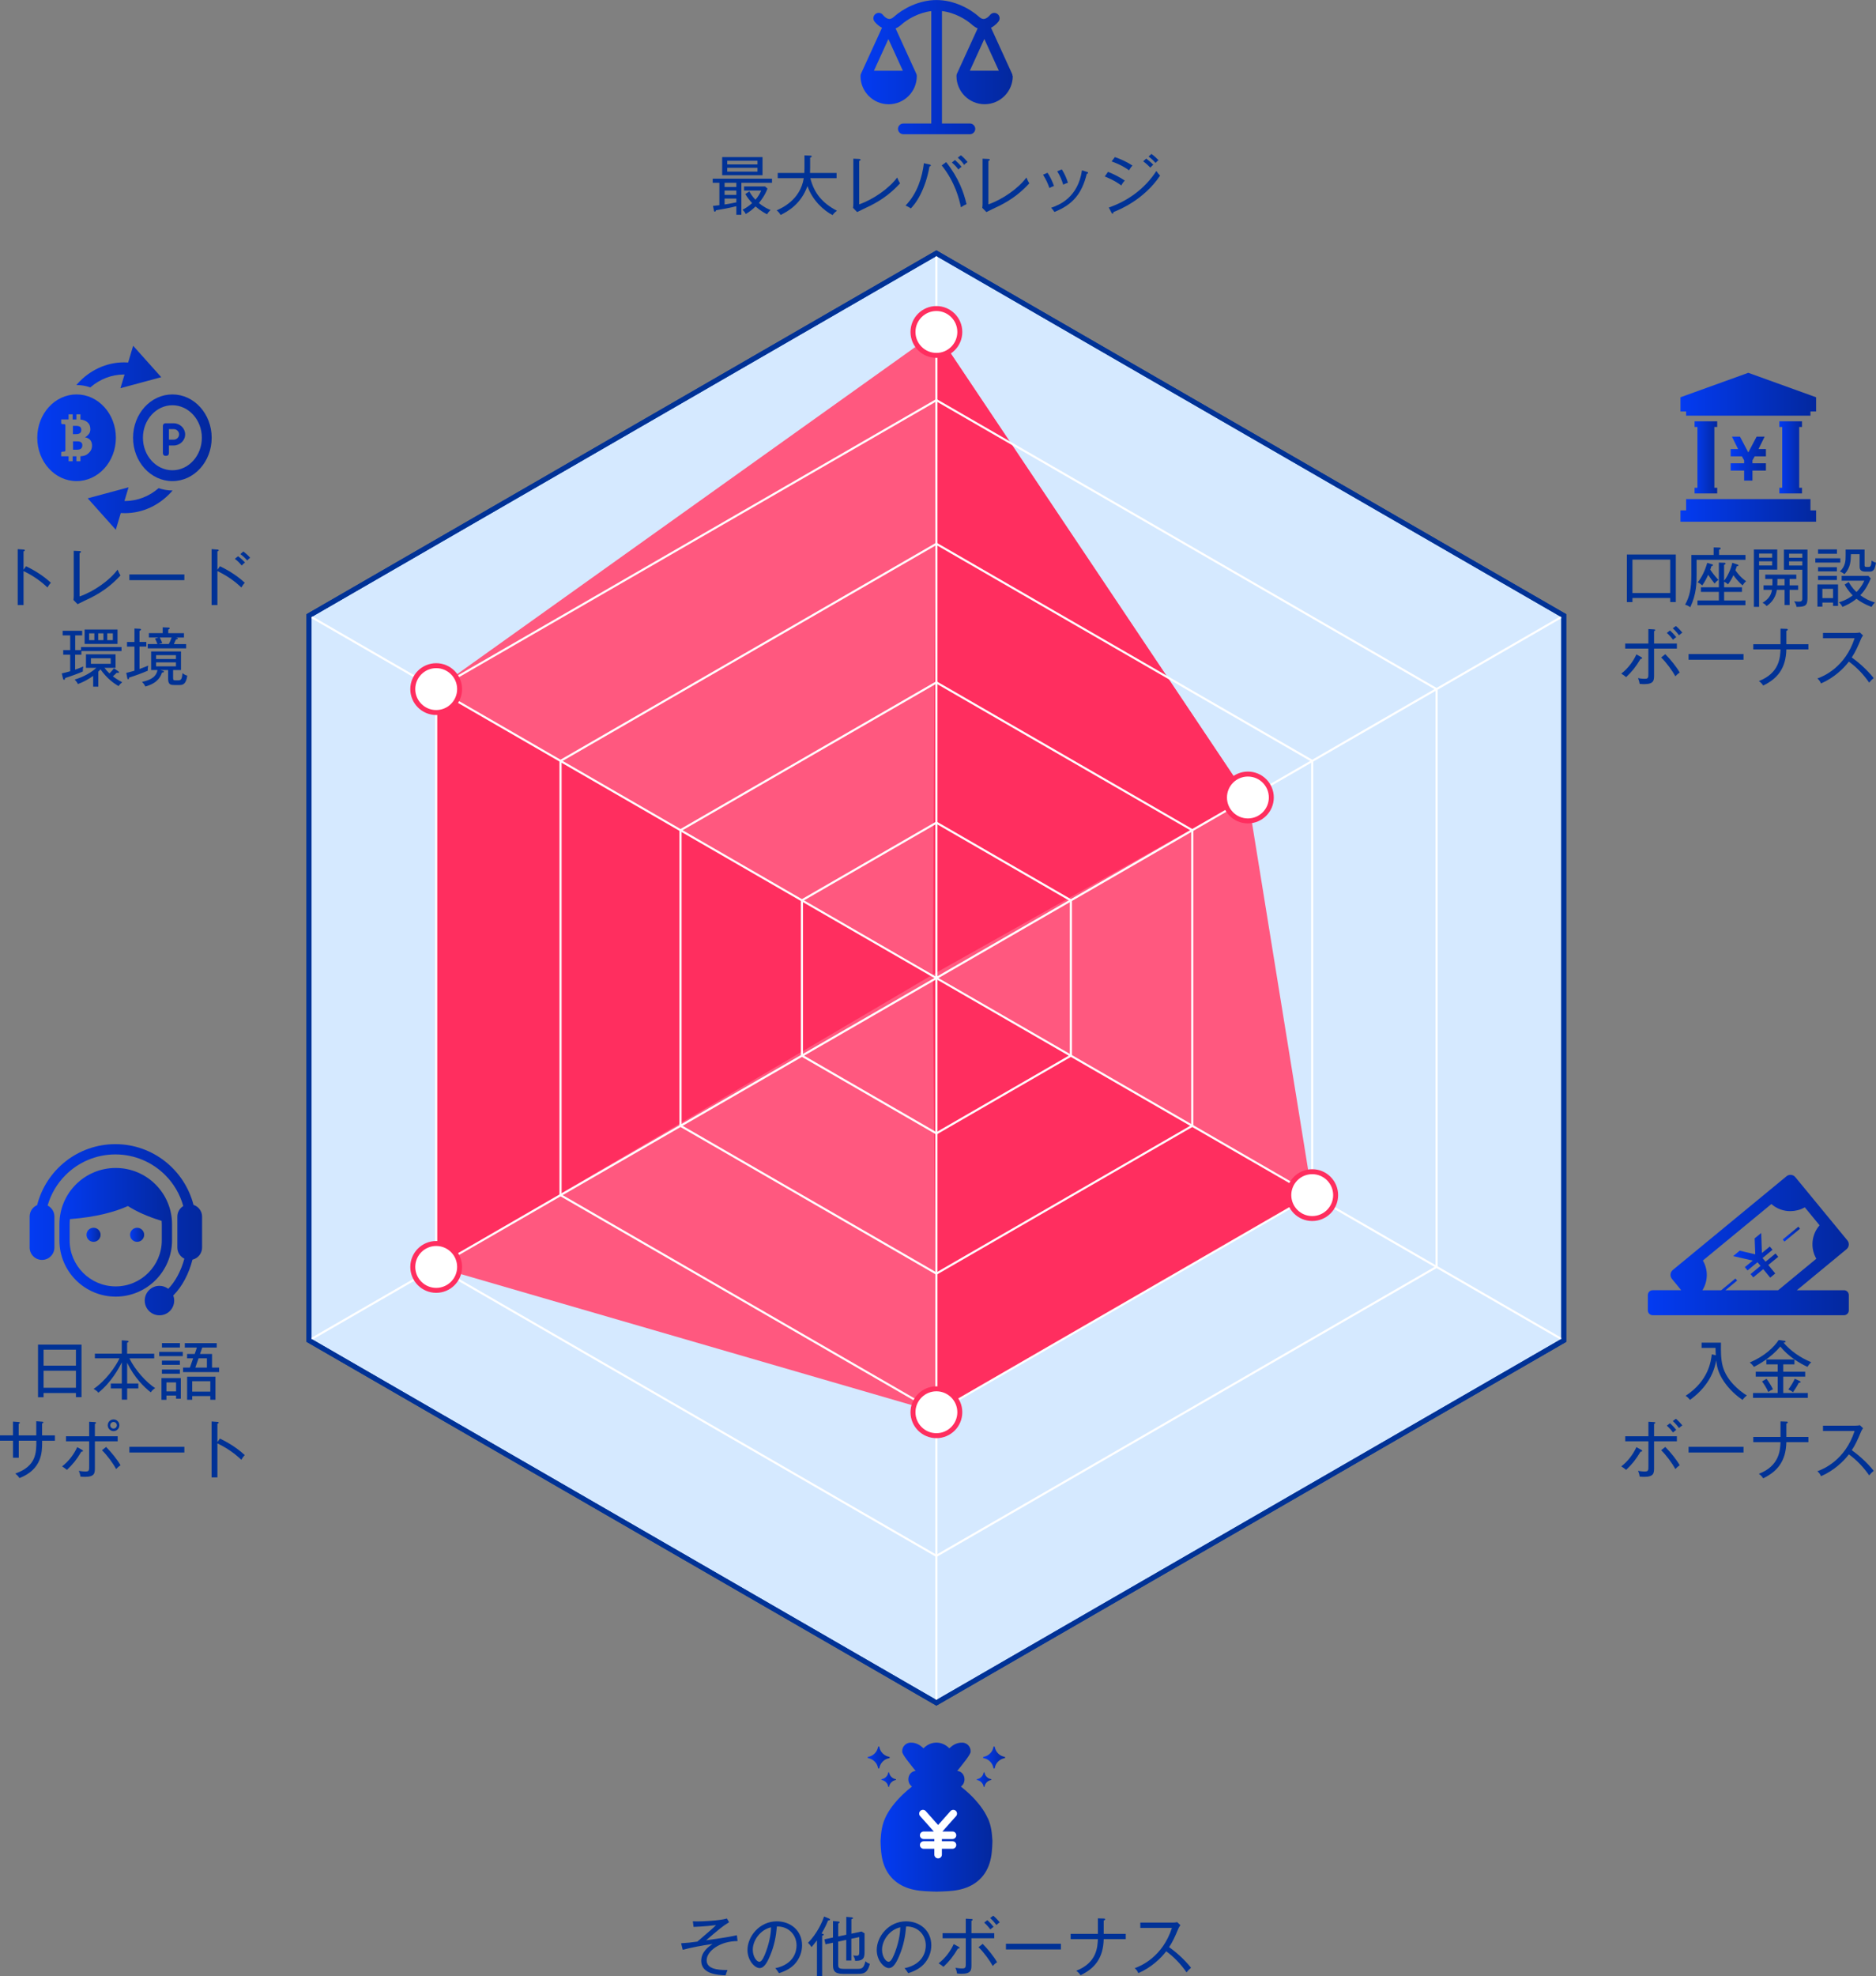 <?xml version="1.0" encoding="UTF-8"?> <svg xmlns="http://www.w3.org/2000/svg" xmlns:xlink="http://www.w3.org/1999/xlink" id="_レイヤー_2" data-name="レイヤー 2" viewBox="0 0 427.89 450.48"><rect x="0" y="0" width="427.89" height="450.48" fill="#808080" stroke="none"/><defs><style> .cls-1 { fill: url(#_名称未設定グラデーション_15-3); } .cls-2 { fill: #d5e9ff; } .cls-2, .cls-3, .cls-4, .cls-5 { stroke-miterlimit: 10; } .cls-2, .cls-4 { stroke: #003296; stroke-width: 1.13px; } .cls-6 { fill: url(#_名称未設定グラデーション_15-15); } .cls-7 { fill: url(#_名称未設定グラデーション_15-19); } .cls-8 { fill: url(#_名称未設定グラデーション_15-18); } .cls-9 { fill: url(#_名称未設定グラデーション_15-13); } .cls-10 { fill: url(#_名称未設定グラデーション_15-5); } .cls-11 { fill: #003296; } .cls-12, .cls-3 { fill: #fff; } .cls-3 { stroke: #ff2e5f; stroke-width: 1.13px; } .cls-4, .cls-5 { fill: none; } .cls-13 { fill: url(#_名称未設定グラデーション_15-17); } .cls-14 { fill: url(#_名称未設定グラデーション_15); } .cls-15 { fill: url(#_名称未設定グラデーション_15-8); } .cls-16 { fill: #ff587f; } .cls-17 { fill: #ff2e5f; } .cls-18 { fill: url(#_名称未設定グラデーション_15-16); } .cls-5 { stroke: #fff; stroke-width: .48px; } .cls-19 { fill: url(#_名称未設定グラデーション_15-2); } .cls-20 { fill: url(#_名称未設定グラデーション_15-9); } .cls-21 { fill: url(#_名称未設定グラデーション_15-4); } .cls-22 { fill: url(#_名称未設定グラデーション_15-10); } .cls-23 { fill: url(#_名称未設定グラデーション_15-11); } .cls-24 { fill: url(#_名称未設定グラデーション_15-7); } .cls-25 { fill: url(#_名称未設定グラデーション_15-14); } .cls-26 { fill: url(#_名称未設定グラデーション_15-12); } .cls-27 { fill: url(#_名称未設定グラデーション_15-6); } </style><linearGradient id="_名称未設定グラデーション_15" data-name="名称未設定グラデーション 15" x1="200.82" y1="414.27" x2="226.34" y2="414.27" gradientUnits="userSpaceOnUse"><stop offset="0" stop-color="#033bf2"></stop><stop offset="1" stop-color="#03289e"></stop></linearGradient><linearGradient id="_名称未設定グラデーション_15-2" data-name="名称未設定グラデーション 15" x1="222.77" y1="405.71" x2="226.13" y2="405.71" xlink:href="#_名称未設定グラデーション_15"></linearGradient><linearGradient id="_名称未設定グラデーション_15-3" data-name="名称未設定グラデーション 15" x1="224.22" y1="400.67" x2="229.26" y2="400.67" xlink:href="#_名称未設定グラデーション_15"></linearGradient><linearGradient id="_名称未設定グラデーション_15-4" data-name="名称未設定グラデーション 15" x1="201.02" y1="405.71" x2="204.38" y2="405.71" xlink:href="#_名称未設定グラデーション_15"></linearGradient><linearGradient id="_名称未設定グラデーション_15-5" data-name="名称未設定グラデーション 15" x1="197.9" y1="400.67" x2="202.94" y2="400.67" xlink:href="#_名称未設定グラデーション_15"></linearGradient><linearGradient id="_名称未設定グラデーション_15-6" data-name="名称未設定グラデーション 15" x1="196.22" y1="15.29" x2="230.94" y2="15.29" xlink:href="#_名称未設定グラデーション_15"></linearGradient><linearGradient id="_名称未設定グラデーション_15-7" data-name="名称未設定グラデーション 15" x1="8.5" y1="99.8" x2="48.28" y2="99.8" xlink:href="#_名称未設定グラデーション_15"></linearGradient><linearGradient id="_名称未設定グラデーション_15-8" data-name="名称未設定グラデーション 15" x1="394.74" y1="104.55" x2="402.78" y2="104.55" xlink:href="#_名称未設定グラデーション_15"></linearGradient><linearGradient id="_名称未設定グラデーション_15-9" data-name="名称未設定グラデーション 15" x1="383.29" y1="89.88" x2="414.23" y2="89.88" xlink:href="#_名称未設定グラデーション_15"></linearGradient><linearGradient id="_名称未設定グラデーション_15-10" data-name="名称未設定グラデーション 15" x1="383.29" y1="116.36" x2="414.23" y2="116.36" xlink:href="#_名称未設定グラデーション_15"></linearGradient><linearGradient id="_名称未設定グラデーション_15-11" data-name="名称未設定グラデーション 15" x1="405.85" y1="104.27" x2="411.01" y2="104.27" xlink:href="#_名称未設定グラデーション_15"></linearGradient><linearGradient id="_名称未設定グラデーション_15-12" data-name="名称未設定グラデーション 15" x1="386.51" y1="104.27" x2="391.67" y2="104.27" xlink:href="#_名称未設定グラデーション_15"></linearGradient><linearGradient id="_名称未設定グラデーション_15-13" data-name="名称未設定グラデーション 15" x1="395.32" y1="286.19" x2="405.59" y2="286.19" xlink:href="#_名称未設定グラデーション_15"></linearGradient><linearGradient id="_名称未設定グラデーション_15-14" data-name="名称未設定グラデーション 15" x1="406.62" y1="281.35" x2="410.56" y2="281.35" xlink:href="#_名称未設定グラデーション_15"></linearGradient><linearGradient id="_名称未設定グラデーション_15-15" data-name="名称未設定グラデーション 15" x1="375.84" y1="283.84" x2="421.68" y2="283.84" xlink:href="#_名称未設定グラデーション_15"></linearGradient><linearGradient id="_名称未設定グラデーション_15-16" data-name="名称未設定グラデーション 15" x1="13.54" y1="280.94" x2="39.24" y2="280.94" xlink:href="#_名称未設定グラデーション_15"></linearGradient><linearGradient id="_名称未設定グラデーション_15-17" data-name="名称未設定グラデーション 15" x1="6.75" y1="280.34" x2="46.1" y2="280.34" xlink:href="#_名称未設定グラデーション_15"></linearGradient><linearGradient id="_名称未設定グラデーション_15-18" data-name="名称未設定グラデーション 15" x1="19.72" y1="281.51" x2="22.93" y2="281.51" xlink:href="#_名称未設定グラデーション_15"></linearGradient><linearGradient id="_名称未設定グラデーション_15-19" data-name="名称未設定グラデーション 15" x1="29.67" y1="281.51" x2="32.89" y2="281.51" xlink:href="#_名称未設定グラデーション_15"></linearGradient></defs><g id="_デザイン" data-name="デザイン"><polygon class="cls-2" points="70.48 140.35 70.48 305.58 213.58 388.2 356.68 305.58 356.68 140.35 213.58 57.73 70.48 140.35"></polygon><polygon class="cls-16" points="213.58 75.68 99.49 157.1 99.49 288.83 213.58 321.96 299.3 272.46 284.63 181.81 213.58 75.68"></polygon><polygon class="cls-17" points="213.58 75.68 212.78 222.17 284.63 181.81 213.58 75.68"></polygon><polygon class="cls-17" points="212.78 222.17 299.3 272.46 213.58 321.96 212.78 222.17"></polygon><polygon class="cls-17" points="212.78 222.17 99.49 157.1 99.49 288.83 212.78 222.17"></polygon><g><polygon class="cls-5" points="99.49 157.1 99.49 288.83 213.58 354.7 327.66 288.83 327.66 157.1 213.58 91.23 99.49 157.1"></polygon><polygon class="cls-5" points="127.85 173.47 127.85 272.46 213.58 321.96 299.3 272.46 299.3 173.47 213.58 123.98 127.85 173.47"></polygon><polygon class="cls-5" points="155.22 189.27 155.22 256.66 213.58 290.35 271.94 256.66 271.94 189.27 213.58 155.58 155.22 189.27"></polygon><polygon class="cls-5" points="182.91 205.26 182.91 240.67 213.58 258.38 244.25 240.67 244.25 205.26 213.58 187.55 182.91 205.26"></polygon><polyline class="cls-5" points="213.58 57.73 213.58 222.97 356.68 140.35"></polyline><polyline class="cls-5" points="356.68 305.58 213.58 222.97 70.48 305.58"></polyline><polyline class="cls-5" points="70.48 140.35 213.58 222.97 213.58 388.2"></polyline></g><g><path class="cls-11" d="M169.1,41.67v7.3h-1.15v-1.96c-1.71.43-3.24.69-4.64.93-.07.22-.12.32-.27.32-.13,0-.19-.16-.21-.27l-.21-1.05c.34-.03.74-.07,1.46-.16v-5.11h-1.52v-.94h13.52v.94h-6.99ZM164.72,39.95v-4.13h9.2v4.13h-9.2ZM167.95,41.67h-2.68v.96h2.68v-.96ZM167.95,43.44h-2.68v.99h2.68v-.99ZM167.95,45.26h-2.68v1.36c1.37-.22,1.53-.25,2.68-.49v-.87ZM172.77,36.65h-6.9v.83h6.9v-.83ZM172.77,38.25h-6.9v.88h6.9v-.88ZM174.92,48.84c-.41-.22-1.47-.78-2.59-1.77-.75.74-1.4,1.22-2.23,1.72-.25-.46-.37-.62-.75-.96.94-.49,1.52-.93,2.2-1.53-.6-.65-1.03-1.19-1.56-2.06l.93-.6c.22.41.53.99,1.39,1.89.65-.75,1.05-1.46,1.31-2.09h-3.91v-.94h4.78l.56.49c-.52,1.47-1.52,2.77-1.96,3.29,1.24,1.03,2.24,1.43,2.67,1.59-.41.38-.47.47-.83.99Z"></path><path class="cls-11" d="M189.92,49.04c-1.9-.93-4.63-3.33-5.75-6.62-1.47,4.1-4.48,5.78-6.13,6.59-.22-.41-.47-.72-.9-1.06,1.12-.49,5.38-2.33,6.19-7.33h-5.94v-1.19h6.07c.03-.53.03-.78.03-1.22v-2.79l1.31.06c.19.01.35.04.35.18,0,.18-.24.22-.37.25v2.37c0,.43,0,.65-.03,1.15h6.06v1.19h-5.98c.84,3.38,2.7,5.66,6.07,7.43-.5.37-.74.6-.99.99Z"></path><path class="cls-11" d="M198.32,46.98c-.44.22-2.43,1.15-2.82,1.37l-.94-.97c.04-.19.07-.66.07-.87v-10.33l1.33.06c.21.01.31.03.31.15,0,.19-.21.28-.31.32v9.88c3.33-1.16,6.88-3.7,8.67-6.12.32.74.35.81.66,1.33-1.84,1.99-3.88,3.66-6.97,5.19Z"></path><path class="cls-11" d="M212,37.94c-.41,2.43-1.17,4.63-2.05,6.38-.9,1.8-1.8,2.77-2.2,3.2-.37-.29-.96-.54-1.21-.66,2.76-2.83,3.8-6.57,4.19-9.65l1.3.29c.19.04.28.09.28.21,0,.09-.06.19-.31.24ZM219.18,47.26c-.41-1.93-1.36-5.78-4.39-9.55l1.02-.75c2.83,3.57,4.01,6.88,4.64,9.58-.43.18-.85.43-1.27.72ZM218.6,38.64c-.43-.58-.96-1.14-1.49-1.59l.71-.57c.38.32,1.06.99,1.49,1.55-.25.16-.5.37-.71.62ZM219.91,37.59c-.37-.58-.87-1.15-1.46-1.65l.72-.54c.43.34,1.03.91,1.52,1.55-.29.16-.56.38-.78.65Z"></path><path class="cls-11" d="M227.8,46.98c-.44.22-2.43,1.15-2.82,1.37l-.94-.97c.04-.19.07-.66.07-.87v-10.33l1.33.06c.21.01.31.03.31.15,0,.19-.21.28-.31.32v9.88c3.33-1.16,6.88-3.7,8.67-6.12.32.74.35.81.66,1.33-1.84,1.99-3.88,3.66-6.97,5.19Z"></path><path class="cls-11" d="M239.36,42.87c-.46-1.3-.78-1.92-1.46-3.04l1.03-.44c.56.83,1.12,1.98,1.47,3.01-.38.13-.69.27-1.05.47ZM247.88,39.62c-1.09,4.44-3.12,7.02-7.38,8.7-.26-.4-.4-.57-.74-.96,1.8-.62,6.1-2.27,7.02-8.53l1.13.35c.19.06.27.12.27.22,0,.15-.13.19-.29.22ZM242.51,42.1c-.34-1.09-.72-1.99-1.37-3.05l1.05-.43c.62,1,1.05,1.92,1.39,3.05-.12.03-.63.18-1.06.43Z"></path><path class="cls-11" d="M255.75,42.28c-1.5-1.15-3.33-1.87-3.77-2.05l.74-1.05c1.03.38,2.82,1.27,3.83,1.99-.44.44-.71.93-.8,1.11ZM253.98,48.35c-.01.13-.04.35-.22.35-.12,0-.18-.09-.24-.21l-.62-1.18c4.44-1.52,8.3-4.39,10.85-8.33.4.56.43.62.85,1.06-3.64,5.44-9.24,7.78-10.63,8.3ZM257.51,38.83c-1.4-1.03-2.84-1.62-3.96-2.03l.74-.99c1.22.43,2.62,1.02,4.01,1.93-.28.29-.59.74-.78,1.09ZM262.37,38.21c-.16-.16-.84-.87-1.62-1.43l.68-.63c.37.28,1.09.85,1.62,1.39-.27.24-.31.28-.68.68ZM263.58,37.15c-.21-.22-.81-.9-1.61-1.47l.66-.58c.5.34,1.22.99,1.62,1.42-.26.16-.54.47-.68.63Z"></path></g><g><path class="cls-11" d="M161.18,446.93c0,1.8,2.2,2.24,4.75,2.18-.19.49-.31.8-.43,1.22-2-.06-5.56-.37-5.56-3.32,0-2.08,1.75-3.26,2.59-3.83-2.43.34-5.13.87-6.81,1.33l-.37-1.49c1.55-.09,2.09-.16,3.71-.38,3.35-2.87,3.71-3.2,4.26-3.76-2.52.32-4.78.4-5.13.41l-.16-1.28c.28.01.55.03,1,.03,1.18,0,5.03-.15,6.77-.66l.5.84c-1.58.97-2.27,1.58-5.26,4.13,1.92-.26,5.25-.75,7.03-1.16l.16,1.33c-3.94,0-7.06,2.24-7.06,4.42Z"></path><path class="cls-11" d="M181.19,447.84c-1.18,1.24-2.82,1.77-3.52,2-.43-.69-.63-.91-.84-1.13,4.39-.93,4.85-4,4.85-5.19,0-2.45-1.83-4.38-4.48-4.33-.19,2.17-.56,4.35-1.61,6.79-.81,1.92-1.52,2.7-2.33,2.7-1.09,0-2.77-1.71-2.77-4.13,0-3.07,2.73-6.53,6.69-6.53,3.15,0,5.76,2.11,5.76,5.47,0,1.52-.56,3.09-1.75,4.35ZM171.7,444.48c0,1.59.87,2.76,1.5,2.76s1.17-1.4,1.52-2.33c1.03-2.79,1.12-4.78,1.15-5.53-2.49.55-4.17,3.02-4.17,5.1Z"></path><path class="cls-11" d="M188.88,437.81c-.27.66-.68,1.62-1.49,2.98.13.03.5.13.5.24,0,.15-.18.21-.37.27v9.2h-1.18v-8.14c-.46.62-.9,1.12-1.24,1.53-.43-.63-.62-.8-.81-.96,2.11-2.14,3.32-4.89,3.66-6.01l1.16.47c.12.04.21.15.21.24,0,.15-.19.18-.44.19ZM195.47,450h-3.21c-1.97,0-2.27-.81-2.27-2.02v-5.08l-1.71.35-.24-1.13,1.95-.41v-3.76l1.15.1c.22.01.37.07.37.18s-.07.16-.32.28v2.95l1.84-.38v-4.08l1.18.1c.18.01.35.09.35.19,0,.12-.07.15-.37.25v3.29l2.31-.49.69.41v3.99c0,1.39,0,2.31-2.14,2.3-.04-.38-.19-.84-.46-1.24.28.03.5.06.78.06.46,0,.62-.1.62-.87v-3.38l-1.81.38v4.97h-1.16v-4.72l-1.84.4v5.22c0,.81.16,1,1.46,1h2.89c1,0,1.47-.07,1.86-1.74.4.34.66.49,1.02.59-.59,2.29-1.59,2.29-2.93,2.29Z"></path><path class="cls-11" d="M210.67,447.84c-1.18,1.24-2.82,1.77-3.52,2-.43-.69-.63-.91-.84-1.13,4.39-.93,4.85-4,4.85-5.19,0-2.45-1.83-4.38-4.48-4.33-.19,2.17-.56,4.35-1.61,6.79-.81,1.92-1.52,2.7-2.33,2.7-1.09,0-2.77-1.71-2.77-4.13,0-3.07,2.73-6.53,6.69-6.53,3.15,0,5.76,2.11,5.76,5.47,0,1.52-.56,3.09-1.75,4.35ZM201.18,444.48c0,1.59.87,2.76,1.5,2.76s1.17-1.4,1.52-2.33c1.03-2.79,1.12-4.78,1.15-5.53-2.49.55-4.17,3.02-4.17,5.1Z"></path><path class="cls-11" d="M218.48,444.23c-1.12,1.87-1.9,2.83-3.29,4.16-.35-.29-.66-.52-1.11-.8,1.5-1.15,2.7-2.73,3.45-4.38l1.14.63c.13.07.18.16.18.24,0,.13-.1.15-.37.15ZM221.57,441.87v6.03c0,1.19,0,2.08-2.28,2.08-.33,0-.65-.03-1-.06-.04-.28-.1-.65-.37-1.31.32.06.87.15,1.55.15.81,0,.81-.28.81-1.25v-5.63h-5.29v-1.16h5.29v-3.3l1.22.07c.22.01.34.03.34.16,0,.15-.16.21-.27.24v2.83h5.2v1.16h-5.2ZM226.43,448.2c-.68-1.25-2.03-3.12-3.24-4.29l.94-.75c1.14,1.12,2.68,3.04,3.29,4.19-.49.29-.87.72-.99.86ZM225.9,439.87c-.28-.37-.84-1.06-1.42-1.56l.72-.56c.34.29.99.96,1.42,1.52-.37.28-.44.32-.72.6ZM227.27,438.85c-.13-.16-.72-.96-1.43-1.59l.71-.52c.43.32,1.11,1.05,1.47,1.52-.19.12-.37.22-.75.59Z"></path><path class="cls-11" d="M229.44,444.43v-1.3h12.54v1.3h-12.54Z"></path><path class="cls-11" d="M251.74,442.07c-.09,4.33-2.05,6.69-5.28,8.24-.25-.38-.58-.75-.99-1.02,4.72-1.83,4.86-5.41,4.94-7.22h-6.21v-1.19h6.21v-3.54l1.33.04c.15,0,.33.01.33.18s-.22.24-.33.28v3.04h5.03v1.19h-5.03Z"></path><path class="cls-11" d="M270.62,449.64c-1.27-1.84-2.82-3.48-4.63-4.79-1.18,1.58-3.43,3.73-6.35,4.98-.25-.52-.43-.78-.83-1.13,1.36-.49,6.32-2.51,8.49-9.18h-7.21v-1.21h7.42c.24,0,.77-.03,1-.1l.72.68c-.31.41-.52.9-.54.97-.58,1.4-1.19,2.79-2.03,4.04,1.4.99,3.46,2.76,5,4.7-.52.46-.59.52-1.03,1.05Z"></path></g><g><g><path class="cls-14" d="M225.28,414.5c-.78-1.78-2.26-3.7-4.01-5.38-.68-.65-1.4-1.27-2.11-1.83.5-.33.83-.94.83-1.64,0-1.04-.74-1.88-1.66-1.91,1.09-1.38,3.15-3.83,3.05-4.42.09-1.07-.84-2.06-1.92-2.04-1.27-.02-2.17.58-2.93,1.28h-.01c-1.7-1.71-4.17-1.71-5.87,0h-.01c-.76-.7-1.66-1.3-2.93-1.28-1.08-.02-2.01.97-1.92,2.04-.09.6,1.97,3.04,3.05,4.42-.92.02-1.66.87-1.66,1.91,0,.7.34,1.3.83,1.64-.71.56-1.43,1.18-2.11,1.83-1.76,1.68-3.24,3.6-4.01,5.38-.82,1.8-.94,3.47-1.05,5.18.04,1.7.14,3.49.65,5.08.5,1.59,1.4,3,2.63,4.03,1.22,1.04,2.76,1.71,4.39,2.04,1.63.35,3.35.36,5.09.42,1.74-.06,3.46-.07,5.09-.42,1.63-.33,3.17-1,4.39-2.04,1.23-1.03,2.13-2.43,2.63-4.03.51-1.59.61-3.37.65-5.08-.11-1.7-.23-3.37-1.05-5.18Z"></path><g><g><path class="cls-19" d="M224.45,404.03c-.05,0-.09.04-.1.09-.07.37-.24.71-.51.98s-.61.45-.98.51c-.05,0-.09.05-.09.1s.04.09.09.1c.37.07.71.24.98.51s.45.61.51.98c0,.05.05.09.1.09s.09-.04.1-.09c.07-.37.24-.71.51-.98s.61-.45.98-.51c.05,0,.09-.05.09-.1s-.04-.09-.09-.1c-.37-.07-.71-.24-.98-.51s-.45-.61-.51-.98c0-.05-.05-.09-.1-.09Z"></path><path class="cls-1" d="M226.74,398.15c-.08,0-.14.05-.15.13-.1.56-.36,1.07-.77,1.47-.4.4-.91.67-1.47.77-.07.01-.13.08-.13.15s.05.14.13.15c.56.1,1.07.36,1.47.77.4.4.67.91.77,1.47.01.07.08.13.15.13s.14-.05.15-.13c.1-.56.36-1.07.77-1.47s.91-.67,1.47-.77c.07-.01.13-.08.13-.15s-.05-.14-.13-.15c-.56-.1-1.07-.36-1.47-.77-.4-.4-.67-.91-.77-1.47-.01-.07-.08-.13-.15-.13Z"></path></g><g><path class="cls-21" d="M202.7,404.03c.05,0,.09.04.1.09.07.37.24.71.51.98s.61.45.98.51c.05,0,.09.05.09.1s-.04.09-.09.1c-.37.07-.71.24-.98.51s-.45.61-.51.98c0,.05-.05.09-.1.09s-.09-.04-.1-.09c-.07-.37-.24-.71-.51-.98s-.61-.45-.98-.51c-.05,0-.09-.05-.09-.1s.04-.09.09-.1c.37-.07.71-.24.98-.51s.45-.61.51-.98c0-.05.05-.09.1-.09Z"></path><path class="cls-10" d="M200.42,398.15c.08,0,.14.05.15.13.1.56.36,1.07.77,1.47.4.4.91.67,1.47.77.07.01.13.08.13.15s-.05.14-.13.15c-.56.1-1.07.36-1.47.77-.4.4-.67.91-.77,1.47-.01.07-.08.13-.15.13s-.14-.05-.15-.13c-.1-.56-.36-1.07-.77-1.47s-.91-.67-1.47-.77c-.07-.01-.13-.08-.13-.15s.05-.14.13-.15c.56-.1,1.07-.36,1.47-.77.4-.4.67-.91.77-1.47.01-.07.08-.13.15-.13Z"></path></g></g></g><path class="cls-12" d="M212.98,417.54h-2.3c-.47,0-.86.38-.86.86s.38.86.86.86h2.43v.5h-2.43c-.47,0-.86.38-.86.86s.38.86.86.86h2.43v1.33c0,.47.38.86.86.86s.86-.38.86-.86v-1.33h2.42c.47,0,.86-.38.86-.86s-.38-.86-.86-.86h-2.42v-.5h2.42c.47,0,.86-.38.86-.86s-.38-.86-.86-.86h-2.3l3.12-3.51c.31-.35.28-.9-.07-1.21-.35-.31-.9-.28-1.21.07l-2.82,3.17-2.82-3.17c-.31-.35-.86-.39-1.21-.07-.35.31-.39.86-.07,1.21l3.12,3.51Z"></path></g><g><path class="cls-11" d="M380.95,137.26v-.93h-8.61v.94h-1.27v-10.85h11.16v10.83h-1.28ZM380.95,127.58h-8.61v7.61h8.61v-7.61Z"></path><path class="cls-11" d="M386.97,127.62v3.38c0,1.87,0,4.36-1.44,7.44-.49-.37-.86-.5-1.18-.58,1.02-1.87,1.42-3.58,1.42-6.79v-4.55h5.09v-1.72l1.31.04c.07,0,.29,0,.29.19,0,.16-.12.21-.37.31v1.18h6.03v1.11h-11.14ZM397.48,133.47c-1.22-1.03-1.98-2.14-2.11-2.34-.52,1.11-.91,1.65-1.24,2.09-.34-.34-.78-.55-.88-.6v1.27h4.07v1.05h-4.07v1.95h4.86v1.08h-10.94v-1.08h4.88v-1.95h-4.1v-1.05h4.1v-5.63l1.19.04c.13,0,.34.01.34.18,0,.15-.18.22-.34.29v3.61c.71-.84,1.56-2.55,1.87-4.08l1.19.4c.1.03.22.09.22.19,0,.16-.22.18-.38.19-.09.27-.15.49-.31.93.24.37,1.12,1.61,2.43,2.49-.49.44-.68.77-.8.97ZM391.08,133.04c-.52-.62-1.13-1.49-1.46-1.99-.4.83-.66,1.39-1.36,2.42-.41-.35-.54-.49-1.05-.71.93-1.06,1.75-2.86,2.18-4.44l1.11.33c.06.01.21.07.21.19s-.12.16-.34.21c-.07.24-.13.41-.28.81.31.49,1.11,1.58,1.86,2.34-.53.38-.72.63-.87.84Z"></path><path class="cls-11" d="M401.22,129.86v8.49h-1.18v-13.07h5.32v4.58h-4.14ZM404.2,126.2h-2.98v.94h2.98v-.94ZM404.2,127.96h-2.98v.96h2.98v-.96ZM408.18,134.47v3.46h-1.14v-3.46h-1.77c-.31,2.24-1.78,3.32-2.33,3.7-.31-.38-.5-.52-.94-.75,1.17-.69,1.96-1.56,2.17-2.95h-1.93v-1.03h2.02c.01-.27.01-.38.01-1.44h-1.64v-1h7.08v1h-1.53v1.44h1.96v1.03h-1.96ZM407.04,132h-1.64c0,.99,0,1.09-.03,1.44h1.67v-1.44ZM409.77,138.35c-.1-.5-.25-.83-.55-1.28.22.03.5.09.99.09.66,0,.87-.16.87-.72v-6.56h-4.19v-4.58h5.37v11.03c0,1.7-.43,2.02-2.49,2.03ZM411.08,126.22h-3.02v.94h3.02v-.94ZM411.08,127.97h-3.02v.96h3.02v-.96Z"></path><path class="cls-11" d="M414.05,128.25v-.97h5.7v.97h-5.7ZM418.09,138.14v-.77h-2.43v.93h-1.13v-5.06h4.7v4.89h-1.14ZM414.67,126.25v-1h4.32v1h-4.32ZM414.67,130.26v-.94h4.3v.94h-4.3ZM414.67,132.23v-.94h4.3v.94h-4.3ZM418.09,134.24h-2.43v2.11h2.43v-2.11ZM426.87,138.36c-1.43-.52-2.64-1.22-3.43-1.86-1.27,1.06-2.56,1.59-3.2,1.86-.19-.4-.53-.81-.81-1.05,1.7-.49,2.79-1.3,3.15-1.58-.15-.13-1.11-1.09-1.84-2.46l.93-.59c.22.4.68,1.25,1.77,2.29.49-.49,1.21-1.3,1.78-2.59h-5.16v-1.09h6.12l.52.59c-.4.93-1.13,2.54-2.39,3.82,1,.74,2.12,1.31,3.33,1.65-.34.34-.54.63-.77,1.02ZM426.43,130.32h-.97c-1.31,0-1.31-.78-1.31-1.3v-2.68h-1.98c-.04,1.55-.07,3.04-1.47,4.57-.29-.25-.71-.52-1.05-.62,1.31-1.21,1.31-2.56,1.31-3.63v-1.37h4.32v3.55c0,.24.04.4.4.4h.56c.31,0,.56-.07.66-1.44.29.22.62.38.99.49-.28,1.52-.53,2.03-1.46,2.03Z"></path><path class="cls-11" d="M374.19,150.21c-1.12,1.87-1.9,2.83-3.29,4.16-.35-.29-.66-.52-1.11-.8,1.5-1.15,2.7-2.73,3.45-4.38l1.13.63c.13.07.18.16.18.24,0,.13-.1.15-.37.15ZM377.27,147.86v6.03c0,1.19,0,2.08-2.29,2.08-.32,0-.65-.03-1-.06-.04-.28-.1-.65-.37-1.31.32.06.87.15,1.55.15.81,0,.81-.28.81-1.25v-5.63h-5.29v-1.16h5.29v-3.3l1.22.07c.22.01.34.03.34.16,0,.15-.16.21-.26.24v2.83h5.2v1.16h-5.2ZM382.13,154.18c-.68-1.25-2.03-3.12-3.24-4.29l.94-.75c1.13,1.12,2.68,3.04,3.29,4.19-.49.29-.87.72-.99.85ZM381.6,145.85c-.28-.37-.84-1.06-1.42-1.56l.72-.56c.34.29.99.96,1.42,1.52-.37.28-.44.32-.72.6ZM382.97,144.83c-.13-.16-.72-.96-1.43-1.59l.71-.52c.43.32,1.11,1.05,1.47,1.52-.19.12-.37.22-.75.59Z"></path><path class="cls-11" d="M385.14,150.41v-1.3h12.54v1.3h-12.54Z"></path><path class="cls-11" d="M407.44,148.05c-.09,4.33-2.05,6.69-5.28,8.24-.25-.38-.57-.75-.99-1.02,4.72-1.83,4.86-5.41,4.94-7.22h-6.21v-1.19h6.21v-3.54l1.33.04c.15,0,.32.01.32.18s-.22.24-.32.28v3.04h5.03v1.19h-5.03Z"></path><path class="cls-11" d="M426.33,155.62c-1.27-1.84-2.82-3.48-4.63-4.79-1.18,1.58-3.43,3.73-6.35,4.98-.25-.52-.43-.78-.83-1.13,1.36-.49,6.32-2.51,8.49-9.18h-7.21v-1.21h7.41c.24,0,.77-.03,1-.1l.72.68c-.31.41-.52.9-.54.97-.58,1.4-1.19,2.79-2.03,4.04,1.4.99,3.46,2.76,5,4.7-.52.46-.59.52-1.03,1.05Z"></path></g><g><path class="cls-11" d="M397.46,319.15c-2.33-1.55-3.66-3.35-4.19-4.1-1.49-2.17-1.68-3.7-1.83-4.91-.24,1.27-.99,5.4-5.98,9.01-.32-.41-.56-.66-.99-.94,5.23-3.43,5.76-7.83,5.97-9.46l.91.22c-.04-.63-.06-1.05-.06-1.68h-3.18v-1.19h4.42c-.03,1.99-.04,3.74.41,5.41.9,3.27,3.85,5.62,5.5,6.63-.38.27-.75.65-.99,1.02Z"></path><path class="cls-11" d="M412.26,311.61c-1.7-.75-4.44-2.42-6.19-4.63-2.21,2.62-4.98,4.1-6.01,4.64-.12-.16-.49-.65-.97-1,3.42-1.44,5.57-3.54,6.6-5.13l1.31.19c.15.01.27.09.27.18,0,.18-.27.22-.47.24,1.59,1.86,3.82,3.43,6.31,4.45-.12.12-.6.6-.84,1.06ZM399.84,318.68v-1.11h5.63v-3.73h-5.01v-1.12h5.01v-1.67h-2.59v-1.12h6.41v1.12h-2.55v1.67h5v1.12h-5v3.73h5.6v1.11h-12.5ZM403.32,317.33c-.38-.88-1.02-1.87-1.42-2.4l1.02-.6c.46.59,1.15,1.72,1.47,2.39-.44.21-.5.24-1.08.62ZM410.29,315.22c-.15.31-.38.77-1.33,2.18-.21-.16-.49-.38-1.06-.63.62-.85,1.18-1.77,1.46-2.45l1.12.52c.15.07.22.13.22.22,0,.18-.28.18-.41.16Z"></path><path class="cls-11" d="M374.19,330.94c-1.12,1.87-1.9,2.83-3.29,4.16-.35-.29-.66-.52-1.11-.8,1.5-1.15,2.7-2.73,3.45-4.38l1.14.63c.13.07.18.16.18.24,0,.13-.1.15-.37.15ZM377.27,328.58v6.03c0,1.19,0,2.08-2.28,2.08-.33,0-.65-.03-1-.06-.04-.28-.1-.65-.37-1.31.32.06.87.15,1.55.15.81,0,.81-.28.81-1.25v-5.63h-5.29v-1.16h5.29v-3.3l1.22.07c.22.01.34.03.34.16,0,.15-.16.21-.27.24v2.83h5.2v1.16h-5.2ZM382.13,334.91c-.68-1.25-2.03-3.12-3.24-4.29l.94-.75c1.14,1.12,2.68,3.04,3.29,4.19-.49.29-.87.72-.99.86ZM381.6,326.58c-.28-.37-.84-1.06-1.42-1.56l.72-.56c.34.29.99.96,1.42,1.52-.37.28-.44.32-.72.6ZM382.97,325.56c-.13-.16-.72-.96-1.43-1.59l.71-.52c.43.32,1.11,1.05,1.47,1.52-.19.12-.37.22-.75.59Z"></path><path class="cls-11" d="M385.14,331.14v-1.3h12.54v1.3h-12.54Z"></path><path class="cls-11" d="M407.44,328.78c-.09,4.33-2.05,6.69-5.28,8.24-.25-.38-.58-.75-.99-1.02,4.72-1.83,4.86-5.41,4.94-7.22h-6.21v-1.19h6.21v-3.54l1.33.04c.15,0,.33.01.33.18s-.22.24-.33.28v3.04h5.03v1.19h-5.03Z"></path><path class="cls-11" d="M426.33,336.35c-1.27-1.84-2.82-3.48-4.63-4.79-1.18,1.58-3.43,3.73-6.35,4.98-.25-.52-.43-.78-.83-1.13,1.36-.49,6.32-2.51,8.49-9.18h-7.21v-1.21h7.42c.24,0,.77-.03,1-.1l.72.68c-.31.41-.52.9-.54.97-.58,1.4-1.19,2.79-2.03,4.04,1.4.99,3.46,2.76,5,4.7-.52.46-.59.52-1.03,1.05Z"></path></g><path class="cls-27" d="M230.94,17.33c0-.07,0-.14-.02-.21,0-.01,0-.03,0-.04-.01-.06-.03-.12-.05-.17,0-.01-.01-.03-.02-.04,0,0,0-.01,0-.02l-4.81-10.52c1.01-.52,1.64-1.34,1.73-1.46.39-.54.27-1.3-.27-1.69-.54-.4-1.3-.28-1.7.25-.17.23-.75.83-1.37.89-.13.01-.53.05-1.11-.48-2.06-1.85-5.7-3.83-9.72-3.83s-7.66,1.98-9.72,3.83c-.59.53-.98.49-1.11.48-.62-.06-1.19-.66-1.36-.89-.4-.54-1.16-.66-1.7-.26-.55.4-.67,1.16-.27,1.7.09.12.71.94,1.73,1.46l-4.81,10.52s0,.01,0,.02c0,.01-.01.03-.02.04-.02.06-.04.11-.05.17,0,.01,0,.03,0,.04-.01.07-.02.14-.02.21,0,0,0,.01,0,.02,0,3.54,2.88,6.42,6.42,6.42s6.42-2.88,6.42-6.42c0,0,0-.01,0-.02,0-.07,0-.14-.02-.21,0-.01,0-.03-.01-.04-.01-.06-.03-.11-.05-.17,0-.01-.01-.03-.02-.04,0,0,0-.01,0-.02l-4.74-10.37c.41-.17.84-.43,1.27-.82,1.44-1.3,4.01-2.78,6.87-3.13v25.63h-6.37c-.67,0-1.22.55-1.22,1.22s.55,1.22,1.22,1.22h15.18c.67,0,1.22-.55,1.22-1.22s-.55-1.22-1.22-1.22h-6.37V2.52c2.86.35,5.43,1.83,6.87,3.13.44.39.87.65,1.27.82l-4.74,10.37s0,.01,0,.02c0,.01-.01.03-.02.04-.02.06-.04.11-.05.17,0,.01,0,.03,0,.04-.01.07-.02.14-.02.21,0,0,0,.01,0,.02,0,3.54,2.88,6.42,6.42,6.42s6.42-2.88,6.42-6.42c0,0,0-.01,0-.02ZM199.33,16.13l3.3-7.23,3.3,7.23h-6.61ZM224.51,8.89l3.31,7.23h-6.61l3.3-7.23Z"></path><g><path class="cls-11" d="M10.82,133.93c-1.42-1.37-3.18-2.64-5.45-3.74v7.75h-1.33v-12.75l1.34.1c.19.01.28.06.28.18,0,.16-.19.21-.29.22v4.2l.57-.8c1.3.63,3.55,1.81,5.66,3.76-.37.41-.69.91-.78,1.08Z"></path><path class="cls-11" d="M20.51,136.37c-.44.22-2.43,1.15-2.82,1.37l-.94-.97c.04-.19.07-.66.07-.87v-10.33l1.33.06c.21.01.31.03.31.15,0,.19-.21.28-.31.32v9.88c3.33-1.16,6.88-3.7,8.67-6.12.32.74.35.81.66,1.33-1.84,1.99-3.88,3.66-6.97,5.19Z"></path><path class="cls-11" d="M29.51,132.26v-1.3h12.54v1.3h-12.54Z"></path><path class="cls-11" d="M55.04,133.93c-1.42-1.37-3.18-2.64-5.45-3.74v7.75h-1.33v-12.75l1.34.1c.19.01.28.06.28.18,0,.16-.19.21-.29.22v4.2l.58-.8c1.3.63,3.55,1.81,5.66,3.76-.37.41-.69.91-.78,1.08ZM55.12,128.93c-.43-.57-.96-1.08-1.55-1.53l.72-.59c.58.4,1.27,1.08,1.59,1.42-.26.21-.47.4-.77.71ZM56.4,127.78c-.74-.83-1.3-1.25-1.58-1.46l.69-.59c.31.22,1.08.87,1.55,1.42-.25.18-.47.4-.66.63Z"></path><path class="cls-11" d="M18.56,148.43v.83h-1.43v3.41c.25-.09,1.11-.38,1.87-.72-.1.38-.13.86-.1,1.13-.78.37-2.89,1.15-4.04,1.49-.01.13-.04.41-.26.41-.13,0-.19-.15-.22-.25l-.29-1.21c.63-.13,1.11-.26,1.92-.49v-3.77h-1.59v-1.05h1.59v-3.35h-1.72v-1.05h4.45v1.05h-1.59v3.35h1.33v-.69h9.24v.91h-9.14ZM27.06,156.42c-1.03-.58-2.64-1.7-4.14-3.82-.12.15-.24.27-.5.52v3.42h-1.17v-2.45c-1.02.74-2.31,1.44-3.48,1.86-.19-.38-.43-.71-.75-1.02,2.17-.63,4.02-1.78,4.95-2.68h-2.36v-3.08h6.75v3.08h-2.54c.34.46.65.78,1.15,1.28.19-.21.59-.59,1.03-1.16l.97.66c.07.04.18.15.18.22,0,.13-.13.16-.21.16-.12,0-.22-.01-.32-.03-.26.28-.56.53-.87.8.38.31,1.08.81,2.12,1.36-.16.12-.52.43-.83.88ZM19.3,146.79v-3.27h7.5v3.27h-7.5ZM21.52,144.39h-1.19v1.55h1.19v-1.55ZM25.25,150.07h-4.51v1.27h4.51v-1.27ZM23.59,144.39h-1.19v1.55h1.19v-1.55ZM25.74,144.39h-1.28v1.55h1.28v-1.55Z"></path><path class="cls-11" d="M33.71,152.9c-1.37.6-2.9,1.15-4.26,1.58-.03.22-.04.38-.22.38-.12,0-.18-.15-.19-.24l-.24-1.22c.5-.12.83-.19,1.87-.49v-5.5h-1.7v-1.05h1.7v-3.07l1.24.06c.1,0,.25.04.25.16s-.03.15-.34.32v2.52h1.56v1.05h-1.56v5.12c1.13-.41,1.64-.62,1.98-.78-.06.34-.12.78-.09,1.15ZM41,156.17h-1.22c-.8,0-1.43-.07-1.43-1.36v-2.06h-1.8l.52.15c.27.07.32.13.32.24,0,.18-.29.19-.44.19-.29.85-.91,2.39-3.79,3.18-.22-.43-.41-.71-.77-1.06,2.98-.6,3.39-1.92,3.52-2.7h-1.44v-4.23h6.81v4.23h-1.8v1.72c0,.52.07.63.5.63h.72c.68,0,.8-.43.93-1.65.31.28.68.49,1.08.58-.25,1.9-.97,2.14-1.71,2.14ZM33.7,147.8v-.97h2.21c-.27-.68-.29-.77-.56-1.24l.85-.25h-2.24v-1h3.15v-1.33l1.31.06c.15,0,.28.01.28.18,0,.12-.04.13-.32.27v.83h3.58v1h-1.87c.26.03.47.07.47.22,0,.13-.13.16-.43.22-.21.5-.25.6-.47,1.05h2.8v.97h-8.77ZM40.13,149.36h-4.53v.88h4.53v-.88ZM40.13,151h-4.53v.91h4.53v-.91ZM36.43,145.33c.18.31.34.69.58,1.24l-.83.25h2.33c.25-.49.43-.87.63-1.49h-2.71Z"></path></g><g><path class="cls-11" d="M17.32,318.52v-.94h-7.38v.96h-1.27v-12h9.92v11.98h-1.27ZM17.32,307.7h-7.38v3.64h7.38v-3.64ZM17.32,312.49h-7.38v3.89h7.38v-3.89Z"></path><path class="cls-11" d="M29,315.41h2.55v1.13h-2.55v2.55h-1.22v-2.55h-2.51v-1.13h2.51v-4.83c-.62,1.28-2.37,4.54-5.35,6.93-.19-.24-.37-.46-1.08-.87,2.8-1.9,5.03-5.09,5.91-6.97h-5.62v-1.06h6.13v-3.05l1.19.09c.22.01.38.09.38.21,0,.09-.15.16-.35.25v2.51h6.18v1.06h-5.65c1.3,2.67,3.85,5.48,5.87,6.78-.5.34-.71.53-1,.96-1.52-1.18-3.7-3.29-5.39-6.74v4.75Z"></path><path class="cls-11" d="M36.31,309.16v-.96h5.38v.96h-5.38ZM40.16,318.87v-.71h-2.2v.96h-1.13v-4.95h4.41v4.7h-1.08ZM36.93,311.15v-.96h4.1v.96h-4.1ZM36.93,313.18v-.96h4.1v.96h-4.1ZM36.94,307.2v-1h4.1v1h-4.1ZM40.16,315.16h-2.2v2.05h2.2v-2.05ZM41.75,312.81v-1.03h1.56l.74-2.11h-1.38v-1h1.74l.5-1.46h-2.76v-1h7.28v1h-3.29l-.52,1.46h2.74v3.11h1.61v1.03h-8.22ZM47.97,319.11v-.84h-4.13v.84h-1.16v-5.26h6.46v5.26h-1.17ZM47.97,314.88h-4.13v2.37h4.13v-2.37ZM47.19,309.67h-1.9l-.74,2.11h2.64v-2.11Z"></path><path class="cls-11" d="M9.61,328.45v.4c0,2.21-.06,6.13-5.17,8.12-.37-.56-.75-.87-.96-1.03,4.81-1.68,4.81-4.73,4.81-7.49h-4.01v3.88h-1.31v-3.88H0v-1.22h2.96v-3.14l1.22.09c.19.01.35.04.35.18,0,.1-.1.15-.27.24v2.64h4.01v-3.23l1.33.1c.13.01.29.01.29.16,0,.13-.13.18-.29.24v2.73h2.93v1.22h-2.93Z"></path><path class="cls-11" d="M18.56,330.94c-1.12,1.87-1.9,2.83-3.29,4.16-.35-.29-.66-.52-1.11-.8,1.5-1.15,2.7-2.73,3.45-4.38l1.13.63c.12.06.18.16.18.24,0,.16-.16.15-.37.15ZM21.64,328.58v6.03c0,1.19,0,2.08-2.29,2.08-.32,0-.65-.03-1-.06-.04-.28-.1-.65-.37-1.31.32.06.87.15,1.55.15.81,0,.81-.28.81-1.25v-5.63h-5.29v-1.16h5.29v-3.3l1.22.07c.22.01.34.03.34.16,0,.15-.16.21-.26.24v2.83h5.2v1.16h-5.2ZM26.5,334.91c-.68-1.25-2.03-3.12-3.24-4.29l.94-.75c1.13,1.12,2.68,3.04,3.29,4.19-.49.29-.87.72-.99.86ZM25.9,326.26c-.72,0-1.33-.59-1.33-1.33s.59-1.33,1.33-1.33,1.33.59,1.33,1.33-.6,1.33-1.33,1.33ZM25.9,324.18c-.41,0-.75.32-.75.75s.34.75.75.75.75-.32.75-.75-.35-.75-.75-.75Z"></path><path class="cls-11" d="M29.51,331.14v-1.3h12.54v1.3h-12.54Z"></path><path class="cls-11" d="M55.04,332.8c-1.42-1.37-3.18-2.64-5.45-3.74v7.75h-1.33v-12.75l1.34.1c.19.01.28.06.28.18,0,.16-.19.21-.29.22v4.2l.57-.8c1.3.63,3.55,1.81,5.66,3.76-.37.41-.69.91-.78,1.08Z"></path></g><path class="cls-24" d="M18.23,98.74c.21-.15.31-.39.31-.71s-.09-.58-.28-.72c-.19-.14-.48-.22-.88-.22h-.75v1.88h.69c.4,0,.7-.07.91-.22ZM18.52,100.86c-.09-.08-.21-.14-.36-.18-.15-.04-.32-.06-.53-.06h-.97v1.9h.97c.22,0,.4-.03.55-.08.15-.05.27-.13.35-.22.09-.09.15-.19.19-.31.04-.12.06-.25.06-.38,0-.14-.02-.27-.06-.38-.04-.11-.11-.21-.21-.29ZM26.43,99.8c0-5.45-4.01-9.88-8.97-9.88-4.95,0-8.96,4.42-8.96,9.88s4.01,9.88,8.96,9.88,8.97-4.42,8.97-9.88ZM20.78,102.54c-.13.3-.33.56-.58.78-.25.22-.47.39-.84.52-.29.1-.66.16-1.01.18v1.14h-.93v-1.13h-.84v1.13h-.93v-1.13h-1.69v-.69c0-.2-.01-.32.18-.36.02,0,.04,0,.07-.01.03,0,.4-.03.48-.03.15,0,.22-.16.22-.31v-5.64c0-.19-.09-.26-.22-.28-.08-.01-.46-.03-.48-.03-.03,0-.06-.01-.07-.01-.19-.04-.18-.16-.18-.37v-.68h1.69v-1.16h.93v1.17h.84s0-1.17,0-1.17h.93v1.18c.5.05,1.12.22,1.55.58.24.2.42.43.54.71.11.28.17.59.17.93,0,.2-.03.39-.08.57-.06.18-.14.35-.26.51-.12.16-.52.6-.88.75,1.09.21,1.6.89,1.6,1.88,0,.36-.07.69-.2.99ZM20.62,88.3c2.12-1.83,4.78-2.92,7.68-2.92.04,0,.07,0,.11,0l-.94,3.12,9.31-2.51-6.41-7.16-1.14,3.81c-.31-.02-.62-.03-.93-.03-4.13,0-7.89,1.85-10.6,4.84-.1.11-.19.22-.28.33.01,0,.03,0,.04,0,1.1,0,2.16.19,3.15.54ZM36.17,111.3c-2.12,1.83-4.78,2.92-7.68,2.92-.04,0-.07,0-.11,0l.94-3.12-9.31,2.51,6.4,7.16,1.14-3.81c.31.02.62.03.93.03,4.13,0,7.89-1.85,10.6-4.84.1-.11.19-.22.28-.33-.01,0-.03,0-.04,0-1.1,0-2.16-.19-3.15-.54ZM39.32,89.92c-4.95,0-8.97,4.42-8.97,9.88s4.01,9.88,8.97,9.88,8.96-4.42,8.96-9.88-4.01-9.88-8.96-9.88ZM39.32,107.21c-3.71,0-6.72-3.32-6.72-7.41s3.02-7.41,6.72-7.41,6.72,3.32,6.72,7.41-3.02,7.41-6.72,7.41ZM39.61,96.5h-1.91c-.3,0-.55.27-.55.61v6.2c0,.33.25.61.55.61h.28c.3,0,.55-.27.55-.61v-1.75h1.08c1.45,0,2.62-1.14,2.62-2.53s-1.18-2.53-2.62-2.53ZM39.61,100.23h-1.08v-2.4h1.08c.69,0,1.24.54,1.24,1.2s-.56,1.2-1.24,1.2Z"></path><g><polygon class="cls-15" points="394.74 105.61 394.74 105.62 394.74 107.05 394.74 107.28 397.81 107.28 397.81 109.56 399.71 109.56 399.71 107.28 402.78 107.28 402.78 107.05 402.78 105.62 402.78 105.61 399.71 105.61 399.71 104.94 400.22 104.04 402.78 104.04 402.78 103.71 402.78 102.7 402.78 102.37 401.09 102.37 402.49 99.54 402.28 99.54 400.88 99.54 400.66 99.54 398.76 103.15 396.86 99.54 396.64 99.54 395.24 99.54 395.03 99.54 396.43 102.37 394.74 102.37 394.74 102.7 394.74 103.71 394.74 104.04 397.3 104.04 397.81 104.94 397.81 105.61 394.74 105.61"></polygon><polygon class="cls-20" points="398.76 84.99 383.29 90.57 383.29 93.8 384.58 93.8 384.58 94.76 412.94 94.76 412.94 93.8 414.23 93.8 414.23 90.57 398.76 84.99"></polygon><polygon class="cls-22" points="412.94 113.78 384.58 113.78 384.58 116.36 383.29 116.36 383.29 118.94 414.23 118.94 414.23 116.36 412.94 116.36 412.94 113.78"></polygon><polygon class="cls-23" points="405.85 111.2 405.85 112.49 411.01 112.49 411.01 111.2 410.37 111.2 410.37 97.34 411.01 97.34 411.01 96.05 405.85 96.05 405.85 97.34 406.5 97.34 406.5 111.2 405.85 111.2"></polygon><polygon class="cls-26" points="386.51 111.2 386.51 112.49 391.67 112.49 391.67 111.2 391.02 111.2 391.02 97.34 391.67 97.34 391.67 96.05 386.51 96.05 386.51 97.34 387.16 97.34 387.16 111.2 386.51 111.2"></polygon></g><g><polygon class="cls-9" points="403.68 284.19 403.68 284.19 403.67 284.18 402.54 285.11 402.11 285.46 401.86 285.65 401.86 285.59 401.8 283.8 401.74 282.13 401.71 281.24 401.71 281.11 401.71 281.11 401.71 281.11 401.7 281.11 401.7 281.1 400.21 282.32 400.3 284.67 400.31 284.95 400.34 285.76 400.34 285.93 400.34 285.95 399.37 285.73 399.09 285.66 396.8 285.13 395.88 285.89 395.4 286.28 395.32 286.34 395.33 286.34 395.32 286.34 395.33 286.35 395.32 286.36 397.96 286.97 399.7 287.37 399.74 287.38 399.77 287.4 397.98 288.87 397.98 288.87 397.98 288.87 397.97 288.88 398.58 289.62 398.58 289.62 398.58 289.62 398.59 289.63 400.86 287.76 401.55 288.59 399.29 290.45 399.29 290.45 399.29 290.45 399.28 290.46 399.88 291.2 399.88 291.2 399.88 291.2 399.89 291.21 402.17 289.34 403.76 291.27 404.9 290.33 404.9 290.33 404.9 290.33 404.91 290.32 403.32 288.39 405.59 286.52 404.98 285.78 404.98 285.78 404.97 285.77 402.7 287.64 402.01 286.81 404.27 284.94 404.28 284.94 404.28 284.94 404.29 284.93 403.68 284.19"></polygon><polygon class="cls-25" points="407.01 283.05 410.56 280.12 410.18 279.65 406.64 282.56 406.63 282.57 406.63 282.57 406.62 282.58 407.01 283.05"></polygon><path class="cls-6" d="M420.57,294.15h-10.74s11.34-9.36,11.34-9.36c.61-.5.69-1.41.19-2.01l-11.87-14.42c-.5-.61-1.41-.7-2.01-.2l-25.94,21.37c-.61.5-.7,1.41-.2,2.02l1.3,1.58.82,1.01h-6.5c-.62,0-1.11.49-1.11,1.12v3.47c0,.61.49,1.11,1.11,1.11h43.62c.62,0,1.11-.49,1.11-1.11v-3.47c0-.62-.49-1.12-1.11-1.12ZM404.58,274.93c.25.17.5.33.77.46.06.03.11.06.17.09.16.08.33.15.5.21.05.02.09.03.14.05.3.11.6.19.92.25.07.01.15.03.22.04.3.05.6.08.9.08.05,0,.1,0,.15,0,.02,0,.03,0,.05,0,.25,0,.5-.02.74-.05.05,0,.1-.01.15-.02.24-.04.48-.08.73-.14.05-.01.1-.03.15-.04.24-.07.47-.14.7-.24.09-.04.17-.08.25-.12.18-.08.36-.15.53-.26l3.37,4.1c-1.85,2.11-2.15,5.19-.74,7.62l-8.72,7.19h-12.01s2.67-2.21,2.67-2.21l-.39-.47-3.25,2.68h-4.28c1.27-2.05,1.35-4.65.1-6.78l15.62-12.87c.1.09.22.16.33.25.08.06.15.12.23.17Z"></path></g><g><path class="cls-18" d="M39.24,282.76v-3.64c0-7.1-5.75-12.85-12.85-12.85s-12.84,5.75-12.84,12.85v3.64c0,7.09,5.75,12.84,12.84,12.84s12.85-5.75,12.85-12.84ZM26.39,293.27c-5.8,0-10.51-4.71-10.51-10.51v-3.64c0-.4.03-.8.07-1.19,6.14-.47,10.38-1.7,13.22-2.98,1.78,1.14,4.25,2.33,7.69,3.38.02.26.04.52.04.79v3.64c0,5.79-4.71,10.51-10.51,10.51Z"></path><path class="cls-13" d="M44.13,274.66c-2.06-7.94-9.25-13.82-17.82-13.82-8.6,0-15.82,5.92-17.84,13.9-1.01.43-1.71,1.43-1.71,2.6v7.06c0,1.56,1.26,2.83,2.82,2.83s2.83-1.27,2.83-2.83v-7.06c0-1.1-.64-2.04-1.55-2.51.76-2.65,2.18-5.03,4.08-6.93,2.92-2.92,6.94-4.72,11.37-4.72s8.46,1.8,11.38,4.72c1.93,1.93,3.36,4.35,4.11,7.05-.8.5-1.35,1.38-1.35,2.4v7.06c0,1.12.66,2.08,1.6,2.54-.38,1.42-.92,2.76-1.56,3.94-.63,1.16-1.36,2.16-2.11,2.93-.56-.42-1.25-.68-2.01-.68-1.85,0-3.36,1.5-3.36,3.36s1.5,3.36,3.36,3.36,3.36-1.5,3.36-3.36c0-.41-.08-.8-.22-1.17l.17-.16c1.86-1.9,3.41-4.78,4.22-8,1.25-.29,2.19-1.41,2.19-2.75v-7.06c0-1.26-.83-2.31-1.97-2.68Z"></path><path class="cls-8" d="M21.33,279.9c-.89,0-1.6.72-1.6,1.61s.72,1.6,1.6,1.6,1.61-.72,1.61-1.6c0-.89-.72-1.61-1.61-1.61Z"></path><path class="cls-7" d="M31.28,279.9c-.89,0-1.61.72-1.61,1.61s.72,1.6,1.61,1.6,1.6-.72,1.6-1.6-.72-1.61-1.6-1.61Z"></path></g><polygon class="cls-4" points="70.48 140.35 70.48 305.58 213.58 388.2 356.68 305.58 356.68 140.35 213.58 57.73 70.48 140.35"></polygon><circle class="cls-3" cx="284.63" cy="181.81" r="5.34"></circle><circle class="cls-3" cx="299.3" cy="272.46" r="5.34"></circle><circle class="cls-3" cx="213.58" cy="321.96" r="5.34"></circle><circle class="cls-3" cx="99.49" cy="288.83" r="5.34"></circle><circle class="cls-3" cx="99.49" cy="157.1" r="5.34"></circle><circle class="cls-3" cx="213.58" cy="75.68" r="5.34"></circle></g></svg> 